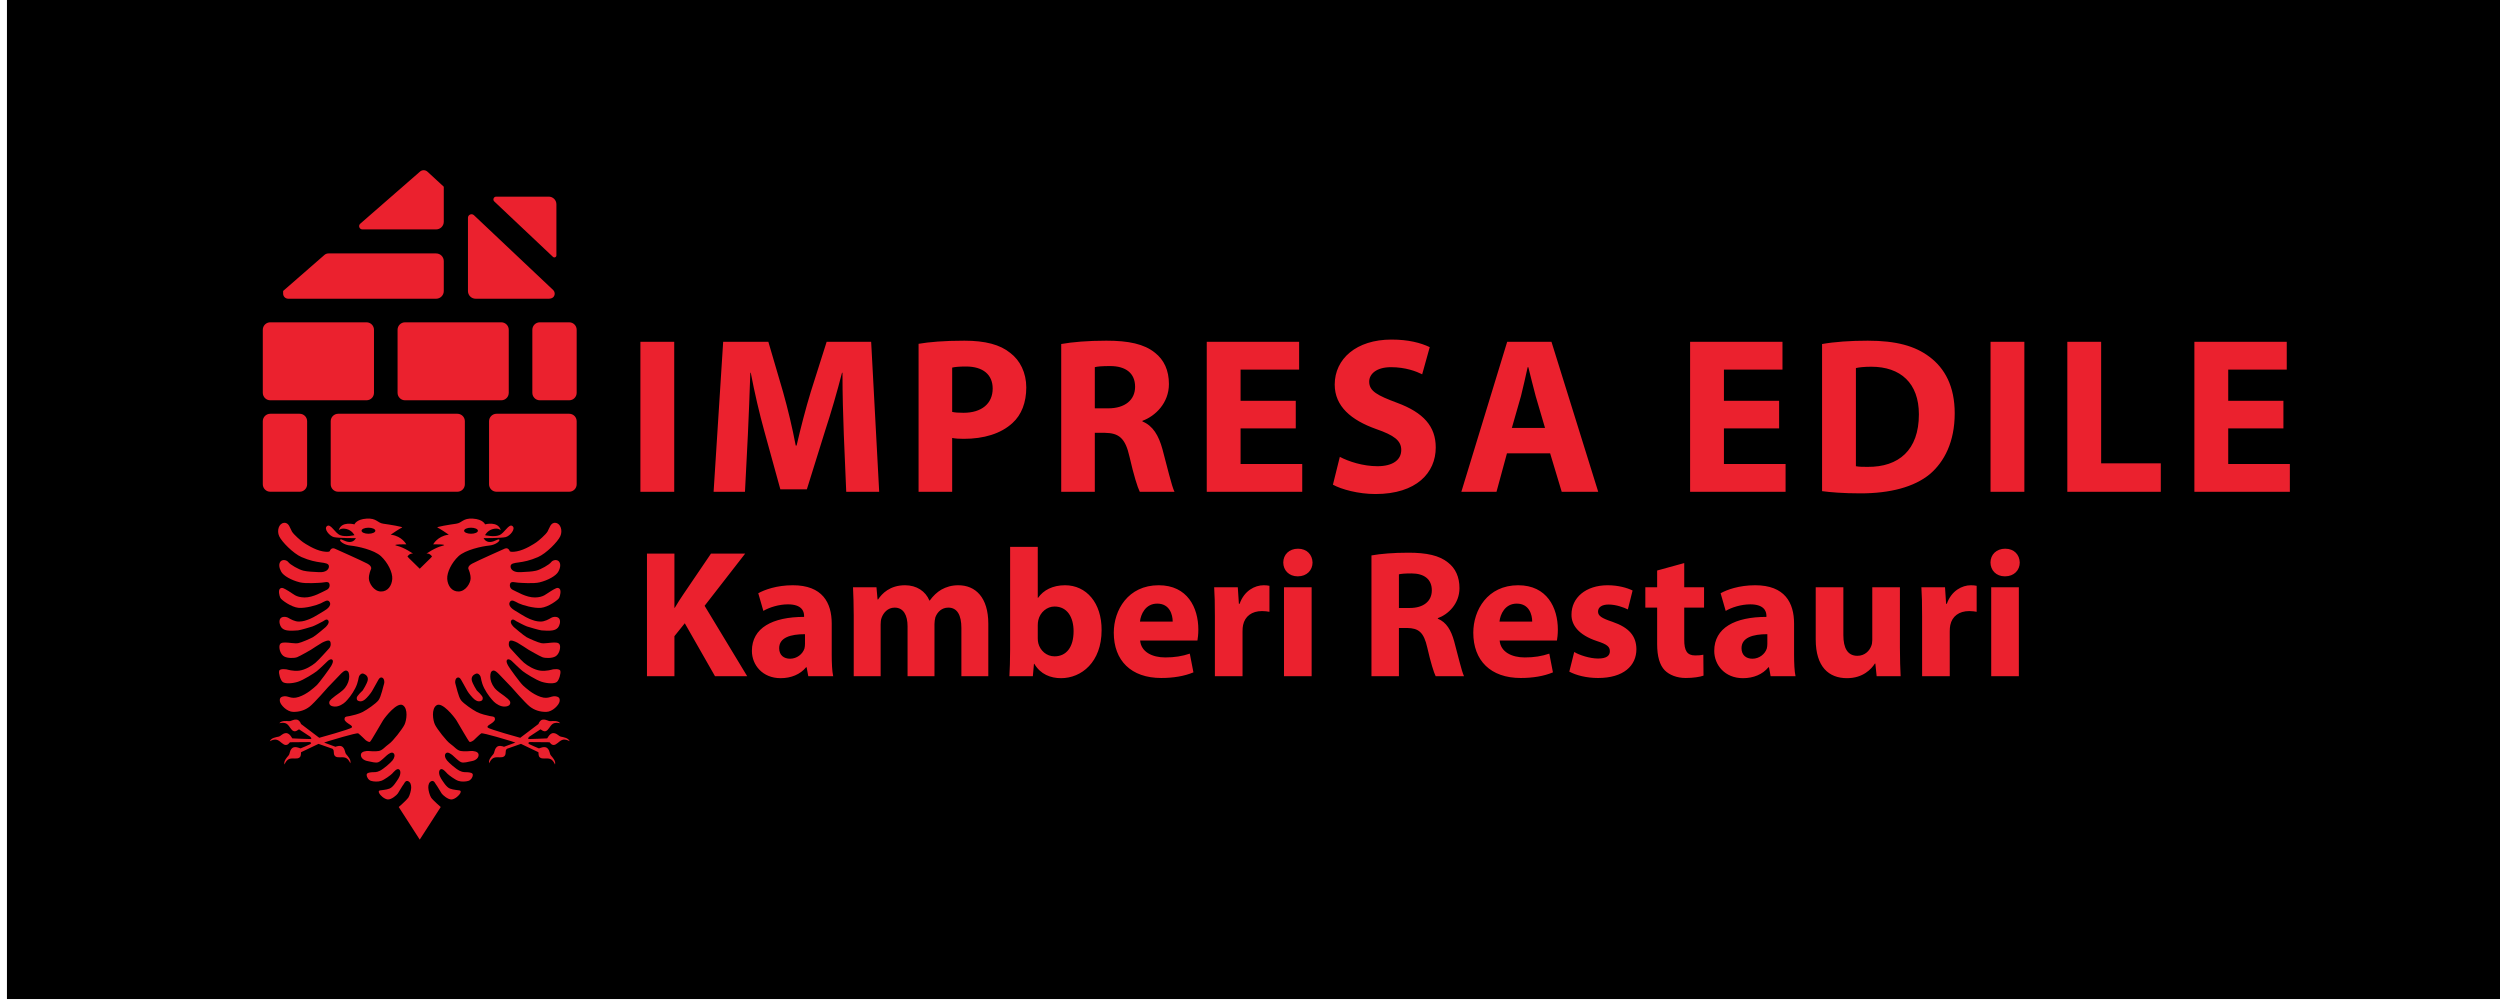<?xml version="1.0" encoding="UTF-8" standalone="no"?>
<!-- Created with Inkscape (http://www.inkscape.org/) -->

<svg
   width="381.364mm"
   height="152.924mm"
   viewBox="0 0 381.364 152.924"
   version="1.1"
   id="svg1"
   inkscape:version="1.3.2 (091e20e, 2023-11-25, custom)"
   sodipodi:docname="KAMBERI RESTAURI-LOGO-000.svg"
   xmlns:inkscape="http://www.inkscape.org/namespaces/inkscape"
   xmlns:sodipodi="http://sodipodi.sourceforge.net/DTD/sodipodi-0.dtd"
   xmlns="http://www.w3.org/2000/svg"
   xmlns:svg="http://www.w3.org/2000/svg">
  <sodipodi:namedview
     id="namedview1"
     pagecolor="#ffffff"
     bordercolor="#000000"
     borderopacity="0.25"
     inkscape:showpageshadow="2"
     inkscape:pageopacity="0.0"
     inkscape:pagecheckerboard="0"
     inkscape:deskcolor="#d1d1d1"
     inkscape:document-units="mm"
     inkscape:zoom="0.37165763"
     inkscape:cx="1321.1084"
     inkscape:cy="861.00749"
     inkscape:window-width="2560"
     inkscape:window-height="1351"
     inkscape:window-x="-9"
     inkscape:window-y="-9"
     inkscape:window-maximized="1"
     inkscape:current-layer="layer1" />
  <defs
     id="defs1" />
  <g
     inkscape:label="Layer 1"
     inkscape:groupmode="layer"
     id="layer1"
     transform="translate(153.987,12.7)">
    <g
       transform="matrix(-0.241,0,0,0.174,664.239,-376.274)"
       id="g4"
       style="clip-rule:evenodd;fill-rule:evenodd;stroke-linejoin:round;stroke-miterlimit:2">
                <rect
   x="1810.36"
   y="2087.38"
   width="1580.37"
   height="877.982"
   id="rect4" />

            </g>
    <g
       transform="matrix(0.127,0,0,0.127,-112.759,36.467)"
       id="g6"
       style="clip-rule:evenodd;fill-rule:evenodd;stroke-linejoin:round;stroke-miterlimit:2">
                <path
   d="m 0,93.66 c -4.957,0 -8.975,-4.019 -8.975,-8.974 V 8.975 C -8.975,4.019 -4.957,0 0,0 h 115.603 c 4.956,0 8.975,4.019 8.975,8.975 v 75.711 c 0,4.955 -4.019,8.974 -8.975,8.974 z M 161.881,0 h 115.603 c 4.956,0 8.974,4.019 8.974,8.975 v 75.71 c 0,4.958 -4.018,8.975 -8.974,8.975 H 161.881 c -4.956,0 -8.975,-4.017 -8.975,-8.975 V 8.975 C 152.906,4.019 156.925,0 161.881,0 Z m 197.178,0 c 4.957,0 8.974,4.019 8.974,8.975 v 75.71 c 0,4.958 -4.017,8.975 -8.974,8.975 h -35.296 c -4.957,0 -8.976,-4.017 -8.976,-8.975 V 8.975 C 314.787,4.019 318.806,0 323.763,0 Z m 0,109.848 c 4.957,0 8.974,4.019 8.974,8.975 v 75.71 c 0,4.956 -4.017,8.975 -8.974,8.975 h -87.285 c -4.956,0 -8.974,-4.019 -8.974,-8.975 v -75.71 c 0,-4.956 4.018,-8.975 8.974,-8.975 z m -134.309,0 c 4.957,0 8.975,4.019 8.975,8.975 v 75.71 c 0,4.956 -4.018,8.975 -8.975,8.975 H 81.575 c -4.956,0 -8.975,-4.019 -8.975,-8.975 v -75.71 c 0,-4.956 4.019,-8.975 8.975,-8.975 z m -189.454,0 c 4.957,0 8.975,4.019 8.975,8.975 v 75.71 c 0,4.956 -4.018,8.975 -8.975,8.975 H 0 c -4.957,0 -8.976,-4.019 -8.976,-8.975 v -75.71 c 0,-4.956 4.019,-8.975 8.976,-8.975 z m 304.249,-188.457 -70.48,-66.558 c -2.201,-2.079 -0.73,-5.779 2.298,-5.779 h 63.114 c 5.089,0 9.213,4.124 9.213,9.213 v 61.338 c 0,2.155 -2.578,3.267 -4.145,1.786 z m -92.877,50.28 c -5.089,0 -9.213,-4.125 -9.213,-9.214 v -87.973 c 0,-3.75 4.484,-5.682 7.211,-3.107 l 95.074,89.784 c 3.077,2.906 2.35,8.168 -1.55,9.811 -1.067,0.449 -2.242,0.699 -3.475,0.699 z m -136.01,-83.254 c -3.615,0 -5.295,-4.482 -2.57,-6.858 l 71.768,-62.589 c 2.582,-2.252 6.445,-2.199 8.965,0.121 l 19.51,17.972 c 0.027,0.061 0.05,0.114 0.078,0.176 v 41.965 c 0,5.089 -4.126,9.213 -9.214,9.213 z m -89.107,83.254 c -3.37,0 -6.104,-2.733 -6.104,-6.104 v -3.11 c 0,-0.068 0.03,-0.134 0.082,-0.178 l 49.537,-43.201 c 1.339,-1.169 3.056,-1.812 4.832,-1.812 h 129.297 c 5.089,0 9.214,4.125 9.214,9.214 v 35.977 c 0,5.089 -4.125,9.214 -9.214,9.214 z m 327.688,526.053 c 3.057,0.631 8.834,1.459 10.411,5.501 0,0 -5.067,-3.154 -9.07,-1.577 -4.023,1.557 -6.684,6.132 -10.411,6.053 -2.247,-0.059 -3.529,-1.873 -4.811,-3.292 l -23.917,-0.218 c 0,0 -3.175,1.026 0,2.682 2.326,1.203 8.143,3.647 11.179,4.91 0.572,-0.178 1.026,-0.257 1.026,-0.257 0,0 6.349,-3.016 9.425,0.257 3.076,3.253 2.09,6.27 4.121,8.656 2.031,2.386 6.053,6.585 4.811,10.746 0,0 -2.051,-5.6 -6.172,-6.862 -4.121,-1.242 -9.05,0.75 -11.929,-1.617 -1.992,-1.636 -1.557,-4.278 -1.833,-6.329 l -20.98,-10.036 -16.721,5.895 c -0.099,0.138 -0.217,0.296 -0.434,0.454 -2.228,1.695 -0.039,6.231 -2.918,8.577 -2.878,2.366 -7.808,0.394 -11.929,1.637 -4.121,1.242 -6.172,6.821 -6.172,6.821 -1.222,-4.14 2.8,-8.34 4.811,-10.746 2.031,-2.365 1.045,-5.382 4.122,-8.655 2.543,-2.682 7.295,-1.105 8.892,-0.454 l 13.645,-5.067 -5.66,-1.893 c 0,0 -33.618,-10.273 -35.353,-9.169 -1.715,1.085 -9.051,8.301 -9.051,8.301 0,0 -3.569,2.662 -4.988,1.893 -1.4,-0.749 -12.757,-21.176 -15.695,-25.771 -2.938,-4.594 -17.037,-22.34 -23.741,-18.259 -6.704,4.082 -4.594,18.318 -2.031,23.484 2.544,5.166 13.704,19.659 18.496,22.971 4.791,3.313 7.729,7.73 12.382,8.558 4.654,0.828 10.589,0.138 12.501,0 1.933,-0.118 8.558,0.256 8.952,4.22 0.375,3.943 -3.273,7.078 -8.045,7.906 -4.791,0.828 -9.78,2.681 -13.033,1.282 -3.253,-1.4 -7.907,-6.448 -10.194,-8.301 -2.307,-1.854 -5.758,-4.398 -7.927,-2.426 -2.169,1.972 -1.143,5.679 1.282,8.676 2.425,2.997 10.529,10.095 15.065,12.383 4.515,2.307 6.822,1.479 9.819,1.794 2.997,0.316 6.191,0.69 6.132,3.313 -0.079,2.622 -2.169,6.053 -5.245,7.02 -3.056,0.965 -8.36,1.34 -12.245,0 -3.904,-1.342 -11.416,-6.882 -13.151,-8.676 -1.716,-1.795 -5.797,-7.02 -8.42,-4.989 -2.602,2.051 -1.341,7.414 0.887,10.865 2.248,3.43 6.33,10.45 10.727,12.106 4.397,1.676 9.642,1.735 11.496,2.189 1.853,0.434 1.675,1.636 0.769,3.549 -0.908,1.932 -5.817,6.921 -10.214,7.295 -4.397,0.375 -10.964,-5.422 -12.127,-7.276 -1.163,-1.853 -6.033,-10.115 -6.645,-10.587 -0.611,-0.494 -2.228,-5.364 -5.363,-4.22 -3.115,1.143 -4.082,4.653 -3.943,8.045 0.118,3.391 1.597,8.991 3.43,11.869 1.874,2.879 11.496,11.24 11.496,11.24 l -25.14,39.041 h -0.158 l -25.14,-39.041 c 0,0 9.622,-8.361 11.496,-11.24 1.833,-2.878 3.312,-8.478 3.45,-11.869 0.118,-3.392 -0.848,-6.902 -3.963,-8.045 -3.135,-1.144 -4.752,3.726 -5.363,4.22 -0.612,0.472 -5.482,8.734 -6.645,10.587 -1.164,1.854 -7.73,7.651 -12.127,7.276 -4.397,-0.374 -9.307,-5.363 -10.214,-7.295 -0.907,-1.913 -1.084,-3.115 0.769,-3.549 1.854,-0.454 7.099,-0.513 11.496,-2.189 4.397,-1.656 8.478,-8.676 10.726,-12.106 2.228,-3.451 3.49,-8.814 0.888,-10.865 -2.623,-2.031 -6.705,3.194 -8.42,4.989 -1.735,1.794 -9.267,7.334 -13.152,8.676 -3.884,1.34 -9.188,0.965 -12.264,0 -3.056,-0.967 -5.146,-4.398 -5.225,-7.02 -0.06,-2.623 3.135,-2.997 6.132,-3.313 2.997,-0.315 5.284,0.513 9.819,-1.794 4.535,-2.288 12.639,-9.386 15.065,-12.383 2.425,-2.997 3.45,-6.704 1.281,-8.676 -2.169,-1.972 -5.619,0.572 -7.926,2.426 -2.287,1.853 -6.941,6.901 -10.214,8.301 -3.254,1.399 -8.222,-0.454 -13.013,-1.282 -4.772,-0.828 -8.42,-3.963 -8.026,-7.906 0.375,-3.964 7,-4.338 8.932,-4.22 1.913,0.138 7.848,0.828 12.501,0 4.654,-0.828 7.592,-5.245 12.383,-8.558 4.792,-3.312 15.952,-17.805 18.495,-22.971 2.564,-5.166 4.674,-19.402 -2.031,-23.484 -6.704,-4.081 -20.802,13.665 -23.74,18.259 -2.938,4.595 -14.295,25.022 -15.695,25.771 -1.4,0.769 -4.988,-1.893 -4.988,-1.893 0,0 -7.336,-7.216 -9.051,-8.301 -1.715,-1.104 -35.354,9.169 -35.354,9.169 l -5.659,1.893 13.645,5.067 c 1.597,-0.651 6.349,-2.228 8.892,0.454 3.076,3.273 2.091,6.29 4.121,8.655 2.012,2.406 6.054,6.606 4.831,10.746 0,0 -2.07,-5.579 -6.191,-6.821 -4.121,-1.243 -9.051,0.729 -11.929,-1.637 -2.879,-2.346 -0.691,-6.882 -2.919,-8.577 -0.216,-0.158 -0.335,-0.316 -0.433,-0.454 L 57.969,506.341 36.99,516.377 c -0.277,2.051 0.157,4.693 -1.834,6.329 -2.879,2.367 -7.808,0.375 -11.93,1.617 -4.121,1.262 -6.171,6.862 -6.171,6.862 -1.243,-4.161 2.78,-8.36 4.811,-10.746 2.031,-2.386 1.045,-5.403 4.121,-8.656 3.076,-3.273 9.425,-0.257 9.425,-0.257 0,0 0.454,0.079 1.025,0.257 3.037,-1.263 8.853,-3.707 11.181,-4.91 3.174,-1.656 0,-2.682 0,-2.682 L 23.7,504.409 c -1.282,1.419 -2.564,3.233 -4.811,3.292 -3.727,0.079 -6.389,-4.496 -10.412,-6.053 -4.002,-1.577 -9.069,1.577 -9.069,1.577 1.577,-4.042 7.354,-4.87 10.41,-5.501 3.057,-0.631 4.141,-3.608 8.577,-4.279 4.437,-0.67 7.592,5.62 7.592,5.62 0,0 0.256,0.276 0.552,0.69 3.352,0.158 18.614,0.867 21.453,0.788 3.194,-0.078 -0.256,-2.977 -0.256,-2.977 L 34.544,488.89 c -1.794,1.006 -3.647,2.84 -6.092,2.229 -3.589,-0.907 -4.95,-6.034 -8.4,-8.617 -3.451,-2.563 -9.169,-0.887 -9.169,-0.887 2.603,-3.451 8.38,-2.722 11.496,-2.524 3.135,0.197 4.949,-2.386 9.405,-1.853 2.8,0.335 4.397,3.193 5.186,5.264 l 21.867,16.563 c 0,0 37.325,-10.234 39.06,-12.343 1.716,-2.11 -4.278,-4.279 -6.25,-6.27 -1.991,-1.973 -2.879,-2.663 -2.307,-4.97 0.591,-2.287 2.879,-1.853 6.132,-2.563 3.253,-0.69 10.647,-2.287 15.695,-4.968 5.048,-2.683 15.538,-9.761 18.791,-13.981 3.254,-4.199 5.896,-17.686 6.744,-19.835 0.828,-2.17 0.118,-6.704 -2.563,-7.414 -2.662,-0.691 -3.944,2.188 -4.713,3.45 -0.769,1.281 -5.777,10.312 -7.158,12.757 -1.36,2.465 -6.191,8.302 -8.537,10.096 -2.366,1.794 -4.535,2.741 -7.02,2.031 -2.504,-0.69 -2.879,-1.775 -2.82,-4.082 0.08,-2.287 7.139,-8.813 7.139,-8.813 0,0 5.363,-8.263 6.072,-12.423 0.71,-4.2 -2.228,-6.585 -4.909,-7.611 -2.682,-1.005 -4.595,1.223 -5.482,2.938 -0.907,1.735 -0.769,6.823 -4.613,14.434 -3.826,7.591 -8.992,13.585 -11.614,16.188 -2.603,2.622 -8.026,6.152 -13.133,5.876 -5.106,-0.237 -6.763,-2.544 -6.506,-5.166 0.256,-2.603 4.712,-5.62 7.138,-7.592 2.445,-1.972 8.557,-5.54 11.87,-9.819 3.332,-4.279 5.047,-9.524 4.969,-13.408 -0.079,-3.904 -0.631,-6.25 -3.057,-7.158 -2.425,-0.887 -5.935,2.702 -7.512,4.358 -1.617,1.656 -14.946,15.577 -14.946,15.577 0,0 -16.464,18.949 -21.966,23.208 -5.481,4.279 -11.988,6.447 -19.639,6.389 -7.67,-0.06 -15.32,-8.302 -16.089,-12.383 -0.769,-4.082 1.104,-5.384 3.095,-5.995 6.586,-2.05 9.485,3.826 19.619,0.375 10.155,-3.431 17.806,-10.766 21.118,-13.704 3.333,-2.938 16.484,-21.137 17.687,-23.425 1.222,-2.306 2.938,-5.225 1.656,-7.157 -1.262,-1.913 -4.278,-0.256 -5.619,1.025 -1.341,1.282 -10.096,9.859 -13.29,12.343 -3.194,2.505 -16.051,10.668 -22.813,12.797 -6.763,2.13 -15.538,2.643 -18.377,0 -2.84,-2.642 -4.614,-10.391 -4.102,-12.698 0.257,-3.825 9.406,-2.169 9.406,-2.169 0,0 7.512,2.425 14.729,1.459 7.216,-0.946 15.183,-5.738 19.639,-9.563 4.476,-3.825 13.841,-14.571 16.227,-17.095 2.386,-2.524 2.544,-6.507 1.144,-8.695 -1.4,-2.17 -7.019,0.453 -9.583,1.793 -2.543,1.342 -13.23,8.42 -13.23,8.42 0,0 -12.994,7.532 -16.622,8.952 -3.648,1.4 -11.693,1.4 -15.696,-0.907 -4.022,-2.307 -5.876,-8.163 -5.619,-11.988 0.256,-3.845 2.484,-4.733 7.019,-4.733 4.535,0 11.614,1.538 15.577,0.769 3.944,-0.769 14.099,-5.245 17.608,-7.138 3.51,-1.912 15.183,-12.008 15.183,-12.008 0,0 5.166,-4.653 3.451,-7.788 -1.716,-3.115 -4.851,-0.257 -6.389,0.651 -1.519,0.887 -10.411,5.481 -12.757,6.25 -2.367,0.769 -14.296,4.338 -17.372,4.713 -3.056,0.394 -10.253,0.591 -13.27,0 -2.997,-0.572 -4.791,-1.459 -6.507,-3.313 -1.715,-1.854 -3.628,-7.394 -1.656,-10.588 1.972,-3.195 7.217,-2.682 9.839,-1.144 2.603,1.518 7.71,4.574 12.876,4.456 5.185,-0.118 8.36,-1.4 13.034,-3.194 4.653,-1.775 15.044,-8.557 17.726,-10.076 2.701,-1.537 8.36,-5.816 6.132,-9.957 -2.229,-4.16 -6.231,-0.908 -10.727,1.282 -4.476,2.168 -18.475,6.289 -26.993,5.422 -8.518,-0.868 -20.487,-9.386 -21.69,-12.009 -1.222,-2.602 -2.74,-8.991 -0.315,-11.041 2.425,-2.031 4.909,-0.198 10.47,3.076 5.541,3.253 8.419,7.335 18.889,7.532 10.451,0.177 22.065,-7.098 26.028,-8.814 3.963,-1.715 4.851,-5.166 3.707,-8.045 -1.164,-2.879 -6.132,-1.084 -9.583,-0.887 -3.451,0.198 -18.555,1.361 -25.653,-0.394 -10.332,-2.544 -19.777,-7.907 -22.458,-12.758 -2.682,-4.85 -3.195,-9.444 -0.887,-12.244 2.287,-2.82 7.394,-2.051 9.444,0.749 2.031,2.82 12.501,8.952 18.12,10.233 5.62,1.262 10.215,1.262 18.634,1.775 8.42,0.513 11.989,-3.312 11.989,-6.881 0,-3.589 -4.338,-4.102 -9.958,-4.851 -5.6,-0.769 -13.014,-2.051 -22.971,-6.388 -9.958,-4.338 -23.74,-18.378 -26.797,-25.023 -3.056,-6.644 -0.512,-15.321 5.62,-16.089 6.112,-0.75 7.394,6.644 9.681,10.47 2.307,3.845 10.727,10.983 13.29,12.777 2.544,1.775 13.783,9.189 23.484,10.963 9.701,1.795 8.932,-1.006 8.932,-1.006 2.287,-4.357 6.132,-2.05 6.132,-2.05 0,0 32.16,14.295 38.805,17.864 6.625,3.569 4.081,7.158 4.081,7.158 0,0 -2.563,5.619 -2.307,10.963 0.257,5.363 5.876,15.064 14.296,15.32 8.419,0.257 13.27,-7.138 13.782,-15.064 0.513,-7.907 -5.363,-19.658 -13.526,-27.309 -8.163,-7.65 -28.335,-11.989 -36.498,-12.758 -8.163,-0.768 -13.802,-5.619 -12.52,-7.157 1.281,-1.518 5.363,2.563 10.983,2.819 5.619,0.257 7.906,-4.594 7.906,-4.594 0,0 -21.433,0 -26.539,-1.282 -5.107,-1.281 -12.521,-9.957 -8.164,-13.27 4.338,-3.331 9.445,8.42 15.814,10.964 6.388,2.563 17.115,0 17.115,0 0,0 -2.563,-5.6 -9.445,-7.395 -6.902,-1.774 -9.445,1.538 -9.445,1.538 3.056,-11.495 18.89,-7.157 18.89,-7.157 0,0 2.287,-6.113 14.551,-6.882 12.245,-0.769 12.758,5.088 20.152,6.113 7.414,1.025 24.765,3.845 22.478,4.614 -2.149,0.71 -12.225,7.592 -13.625,8.558 0.276,0.039 0.553,0.079 0.848,0.118 12.777,1.774 17.884,11.476 17.884,11.476 0,0 -19.658,-0.257 -10.983,1.794 8.676,2.031 19.146,9.445 19.146,9.445 -3.312,-1.025 -6.901,2.8 -6.645,3.569 0.237,0.69 11.634,11.298 14.631,14.512 2.997,-3.214 14.394,-13.822 14.631,-14.512 0.256,-0.769 -3.333,-4.594 -6.646,-3.569 0,0 10.471,-7.414 19.146,-9.445 8.676,-2.051 -10.982,-1.794 -10.982,-1.794 0,0 5.107,-9.702 17.884,-11.476 0.295,-0.039 0.572,-0.079 0.848,-0.118 -1.4,-0.966 -11.476,-7.848 -13.625,-8.558 -2.288,-0.769 15.064,-3.589 22.478,-4.614 7.394,-1.025 7.907,-6.882 20.151,-6.113 12.265,0.769 14.572,6.882 14.572,6.882 0,0 15.814,-4.338 18.889,7.157 0,0 -2.563,-3.312 -9.464,-1.538 -6.882,1.795 -9.425,7.395 -9.425,7.395 0,0 10.707,2.563 17.095,0 6.369,-2.544 11.475,-14.295 15.813,-10.964 4.338,3.313 -3.056,11.989 -8.163,13.27 -5.106,1.282 -26.54,1.282 -26.54,1.282 0,0 2.288,4.851 7.907,4.594 5.62,-0.256 9.702,-4.337 10.983,-2.819 1.262,1.538 -4.338,6.389 -12.521,7.157 -8.163,0.769 -28.334,5.108 -36.497,12.758 -8.163,7.651 -14.039,19.402 -13.527,27.309 0.513,7.926 5.364,15.321 13.783,15.064 8.42,-0.256 14.039,-9.957 14.296,-15.32 0.255,-5.344 -2.308,-10.963 -2.308,-10.963 0,0 -2.543,-3.589 4.082,-7.158 6.645,-3.569 38.805,-17.864 38.805,-17.864 0,0 3.844,-2.307 6.132,2.05 0,0 -0.77,2.801 8.932,1.006 9.701,-1.774 20.94,-9.188 23.484,-10.963 2.563,-1.794 10.982,-8.932 13.27,-12.777 2.307,-3.826 3.588,-11.22 9.701,-10.47 6.132,0.768 8.676,9.445 5.619,16.089 -3.056,6.645 -16.839,20.685 -26.796,25.023 -9.958,4.337 -17.371,5.619 -22.971,6.388 -5.62,0.749 -9.958,1.262 -9.958,4.851 0,3.569 3.569,7.394 11.989,6.881 8.419,-0.513 13.014,-0.513 18.633,-1.775 5.619,-1.281 16.09,-7.413 18.12,-10.233 2.051,-2.8 7.158,-3.569 9.445,-0.749 2.307,2.8 1.795,7.394 -0.887,12.244 -2.682,4.851 -12.126,10.214 -22.458,12.758 -7.099,1.755 -22.203,0.592 -25.653,0.394 -3.451,-0.197 -8.42,-1.992 -9.583,0.887 -1.144,2.879 -0.237,6.33 3.707,8.045 3.963,1.716 15.577,8.991 26.047,8.814 10.45,-0.197 13.329,-4.279 18.89,-7.532 5.54,-3.274 8.025,-5.107 10.45,-3.076 2.425,2.05 0.907,8.439 -0.315,11.041 -1.203,2.623 -13.172,11.141 -21.69,12.009 -8.518,0.867 -22.517,-3.254 -26.994,-5.422 -4.495,-2.19 -8.498,-5.442 -10.726,-1.282 -2.228,4.141 3.431,8.42 6.132,9.957 2.682,1.519 13.073,8.301 17.727,10.076 4.673,1.794 7.847,3.076 13.033,3.194 5.166,0.118 10.273,-2.938 12.875,-4.456 2.623,-1.538 7.848,-2.051 9.84,1.144 1.971,3.194 0.059,8.734 -1.656,10.588 -1.716,1.854 -3.51,2.741 -6.507,3.313 -2.997,0.591 -10.214,0.394 -13.27,0 -3.076,-0.375 -15.006,-3.944 -17.372,-4.713 -2.346,-0.769 -11.239,-5.363 -12.757,-6.25 -1.538,-0.908 -4.673,-3.766 -6.389,-0.651 -1.715,3.135 3.451,7.788 3.451,7.788 0,0 11.673,10.096 15.182,12.008 3.51,1.893 13.665,6.369 17.608,7.138 3.964,0.769 11.043,-0.769 15.577,-0.769 4.536,0 6.764,0.888 7.02,4.733 0.256,3.825 -1.597,9.681 -5.62,11.988 -4.002,2.307 -12.047,2.307 -15.695,0.907 -3.628,-1.42 -16.602,-8.952 -16.602,-8.952 0,0 -10.707,-7.078 -13.25,-8.42 -2.564,-1.34 -8.184,-3.963 -9.583,-1.793 -1.4,2.188 -1.242,6.171 1.143,8.695 2.406,2.524 11.752,13.27 16.209,17.095 4.475,3.825 12.461,8.617 19.658,9.563 7.217,0.966 14.729,-1.459 14.729,-1.459 0,0 9.149,-1.656 9.405,2.169 0.513,2.307 -1.262,10.056 -4.101,12.698 -2.839,2.643 -11.594,2.13 -18.377,0 -6.763,-2.129 -19.619,-10.292 -22.793,-12.797 -3.215,-2.484 -11.969,-11.061 -13.31,-12.343 -1.36,-1.281 -4.357,-2.938 -5.62,-1.025 -1.281,1.932 0.434,4.851 1.657,7.157 1.222,2.288 14.374,20.487 17.687,23.425 3.312,2.938 10.963,10.273 21.117,13.704 10.135,3.451 13.034,-2.425 19.619,-0.375 1.992,0.611 3.865,1.913 3.096,5.995 -0.769,4.081 -8.419,12.323 -16.09,12.383 -7.65,0.058 -14.157,-2.11 -19.638,-6.389 -5.502,-4.259 -21.966,-23.208 -21.966,-23.208 0,0 -13.329,-13.921 -14.926,-15.577 -1.598,-1.656 -5.107,-5.245 -7.532,-4.358 -2.425,0.908 -2.978,3.254 -3.057,7.158 -0.079,3.884 1.637,9.129 4.969,13.408 3.313,4.279 9.425,7.847 11.87,9.819 2.425,1.972 6.901,4.989 7.138,7.592 0.256,2.622 -1.4,4.929 -6.507,5.166 -5.107,0.276 -10.529,-3.254 -13.132,-5.876 -2.622,-2.603 -7.789,-8.597 -11.633,-16.188 -3.825,-7.611 -3.688,-12.699 -4.594,-14.434 -0.888,-1.715 -2.801,-3.943 -5.482,-2.938 -2.682,1.026 -5.62,3.411 -4.91,7.611 0.71,4.16 6.054,12.423 6.054,12.423 0,0 7.098,6.526 7.157,8.813 0.059,2.307 -0.316,3.392 -2.819,4.082 -2.485,0.71 -4.654,-0.237 -7.02,-2.031 -2.346,-1.794 -7.177,-7.631 -8.538,-10.096 -1.38,-2.445 -6.388,-11.476 -7.138,-12.757 -0.788,-1.262 -2.05,-4.141 -4.732,-3.45 -2.681,0.71 -3.391,5.244 -2.563,7.414 0.828,2.149 3.49,15.636 6.743,19.835 3.254,4.22 13.744,11.298 18.791,13.981 5.048,2.681 12.442,4.278 15.696,4.968 3.253,0.71 5.54,0.276 6.132,2.563 0.571,2.307 -0.316,2.997 -2.307,4.97 -1.972,1.991 -7.966,4.16 -6.251,6.27 1.735,2.109 39.061,12.343 39.061,12.343 l 21.867,-16.563 c 0.808,-2.071 2.386,-4.929 5.186,-5.264 4.456,-0.533 6.29,2.05 9.405,1.853 3.116,-0.198 8.893,-0.927 11.496,2.524 0,0 -5.719,-1.676 -9.169,0.887 -3.451,2.583 -4.811,7.71 -8.4,8.617 -2.445,0.611 -4.299,-1.223 -6.073,-2.229 l -13.211,8.676 c 0,0 -3.451,2.899 -0.256,2.977 2.839,0.079 18.101,-0.63 21.453,-0.788 0.296,-0.414 0.552,-0.69 0.552,-0.69 0,0 3.155,-6.29 7.591,-5.62 4.437,0.671 5.521,3.648 8.577,4.279 z M 241.127,246.698 c -4.574,0 -8.301,1.636 -8.301,3.647 0,1.992 3.727,3.628 8.301,3.628 4.575,0 8.282,-1.636 8.282,-3.628 0,-2.011 -3.707,-3.647 -8.282,-3.647 z m -123.196,7.275 c 4.574,0 8.301,-1.636 8.301,-3.628 0,-2.011 -3.727,-3.647 -8.301,-3.647 -4.575,0 -8.282,1.636 -8.282,3.647 0,1.992 3.707,3.628 8.282,3.628 z"
   style="fill:#eb212e"
   id="path5" />

            </g>
    <g
       transform="matrix(-0.265,0,0,0.265,580.787,-640.185)"
       id="g9"
       style="clip-rule:evenodd;fill-rule:evenodd;stroke-linejoin:round;stroke-miterlimit:2">
                <path
   d="m 2404.09,2564.62 h -19.47 v 86.35 h 19.47 z m -117.09,53.3 c 0.39,-10.38 0.77,-22.81 0.77,-35.49 h 0.26 c 2.82,11.02 6.4,23.32 9.74,33.44 l 10.5,33.69 h 15.25 l 9.22,-33.44 c 2.82,-10.12 5.64,-22.29 7.82,-33.69 h 0.25 c 0.39,11.66 0.9,24.98 1.41,35.74 l 1.67,32.8 h 18.06 l -5.51,-86.35 h -26.01 l -8.45,28.83 c -2.82,9.99 -5.38,20.75 -7.3,30.87 h -0.52 c -2.3,-9.99 -5.25,-21.39 -8.19,-31 l -9.1,-28.7 h -25.62 l -4.62,86.35 h 18.97 z m -43.04,-52.14 c -6.02,-1.03 -14.47,-1.8 -26.39,-1.8 -12.04,0 -20.62,2.31 -26.39,7.05 -5.63,4.23 -9.22,11.4 -9.22,19.86 0,8.58 2.69,15.75 7.94,20.49 6.66,6.15 16.53,9.1 28.06,9.1 2.56,0 4.87,-0.13 6.66,-0.51 v 31 h 19.34 z m -19.34,39.2 c -1.67,0.38 -3.59,0.51 -6.53,0.51 -10.38,0 -16.79,-5.25 -16.79,-13.96 0,-7.95 5.51,-12.69 15.38,-12.69 3.84,0 6.53,0.26 7.94,0.64 z m -62.77,-39.08 c -6.28,-1.15 -15.5,-1.92 -26,-1.92 -12.82,0 -21.78,1.92 -27.93,6.92 -5.26,4.1 -8.07,10.12 -8.07,18.06 0,10.89 7.81,18.45 15.24,21.14 v 0.39 c -6.02,2.43 -9.35,8.07 -11.53,16.01 -2.69,9.87 -5.25,21.14 -6.92,24.47 h 19.99 c 1.28,-2.56 3.46,-9.48 5.89,-20.11 2.43,-10.89 6.15,-13.71 14.22,-13.84 h 5.77 v 33.95 h 19.34 z m -19.34,37.03 h -7.69 c -9.74,0 -15.5,-4.87 -15.5,-12.43 0,-7.81 5.38,-11.91 14.35,-11.91 4.74,0 7.43,0.25 8.84,0.64 z m -115.68,11.53 h 31.77 v 20.5 h -35.49 v 16.01 h 54.96 v -86.35 h -53.17 v 16.02 h 33.7 v 17.93 h -31.77 z m -25.36,16.4 c -5.13,2.69 -13.33,5.38 -21.65,5.38 -8.97,0 -13.71,-3.72 -13.71,-9.35 0,-5.39 4.1,-8.46 14.47,-12.05 14.35,-5.12 23.83,-13.06 23.83,-25.62 0,-14.73 -12.42,-25.88 -32.67,-25.88 -9.86,0 -16.91,1.92 -22.03,4.36 l 4.35,15.63 c 3.33,-1.67 9.61,-4.1 17.94,-4.1 8.45,0 12.56,3.97 12.56,8.33 0,5.5 -4.74,7.94 -16.02,12.16 -15.24,5.64 -22.29,13.58 -22.29,25.75 0,14.48 11.02,26.78 34.72,26.78 9.86,0 19.6,-2.69 24.47,-5.38 z m -96.21,-2.05 6.02,22.16 h 20.24 l -26.39,-86.35 h -25.49 l -26.91,86.35 h 21.01 l 6.67,-22.16 z m -21.91,-14.61 5.38,-18.32 c 1.41,-5.12 2.95,-11.66 4.23,-16.65 h 0.38 c 1.16,5.12 2.57,11.66 3.85,16.65 l 5.25,18.32 z m -134.76,0.26 h 31.77 v 20.5 h -35.49 v 16.01 h 54.96 v -86.35 h -53.17 v 16.02 h 33.7 v 17.93 h -31.77 z m -24.72,-48.55 c -7.18,-1.29 -16.53,-1.93 -26.27,-1.93 -16.52,0 -27.29,3.08 -35.48,9.23 -8.97,6.66 -14.61,17.16 -14.61,32.54 0,16.52 6.02,27.93 14.22,34.97 9.1,7.56 23.06,11.15 39.97,11.15 10.12,0 17.42,-0.64 22.17,-1.28 z m -19.48,70.33 c -1.67,0.38 -4.48,0.38 -6.79,0.38 -17.81,0.13 -29.47,-9.61 -29.47,-30.23 0,-17.94 10.51,-27.42 27.42,-27.42 4.23,0 7.17,0.39 8.84,0.77 z m -77.5,-71.62 h -19.47 v 86.35 h 19.47 z m -44.2,0 h -19.47 v 69.95 h -34.34 v 16.4 h 53.81 z m -124.39,49.84 h 31.77 v 20.5 h -35.48 v 16.01 h 54.96 v -86.35 h -53.17 v 16.02 h 33.69 v 17.93 h -31.77 z"
   style="fill:#eb212e"
   id="path8" />

            </g>
    <g
       transform="matrix(0.265,0,0,0.265,-55.295,90.447)"
       id="g10"
       style="clip-rule:evenodd;fill-rule:evenodd;stroke-linejoin:round;stroke-miterlimit:2">
                <path
   d="m 0,-70.553 h 15.806 v 31.195 h 0.209 c 1.571,-2.722 3.245,-5.234 4.92,-7.746 L 36.847,-70.553 H 56.526 L 33.182,-40.509 57.677,0 H 39.15 l -17.378,-30.46 -5.966,7.432 V 0 H 0 Z m 106.355,58.203 c 0,4.815 0.208,9.525 0.837,12.352 h -14.34 l -0.943,-5.13 h -0.313 c -3.351,4.083 -8.585,6.281 -14.656,6.281 -10.362,0 -16.539,-7.537 -16.539,-15.702 0,-13.294 11.934,-19.576 30.044,-19.576 v -0.627 c 0,-2.722 -1.466,-6.595 -9.317,-6.595 -5.234,0 -10.783,1.78 -14.132,3.77 l -2.932,-10.156 c 3.559,-1.988 10.573,-4.605 19.89,-4.605 17.062,0 22.401,10.049 22.401,22.088 z M 90.967,-24.179 c -8.375,0 -14.864,1.988 -14.864,8.059 0,4.083 2.722,6.073 6.281,6.073 3.873,0 7.222,-2.619 8.27,-5.863 0.208,-0.837 0.313,-1.779 0.313,-2.722 z m 28.055,-10.678 c 0,-6.385 -0.208,-11.725 -0.417,-16.33 h 13.503 l 0.627,7.013 h 0.316 c 2.197,-3.349 6.803,-8.164 15.492,-8.164 6.7,0 11.829,3.452 14.026,8.793 h 0.208 c 1.992,-2.722 4.189,-4.817 6.7,-6.281 2.827,-1.572 5.968,-2.512 9.736,-2.512 9.84,0 17.273,6.908 17.273,22.191 V 0 h -15.493 v -27.738 c 0,-7.434 -2.407,-11.726 -7.535,-11.726 -3.77,0 -6.282,2.514 -7.433,5.549 -0.315,1.151 -0.524,2.722 -0.524,3.978 V 0 h -15.493 v -28.681 c 0,-6.386 -2.3,-10.783 -7.431,-10.783 -4.083,0 -6.491,3.141 -7.433,5.653 -0.523,1.256 -0.629,2.722 -0.629,4.083 V 0 h -15.493 z m 90.025,-39.57 h 15.914 v 29.31 h 0.208 c 3.036,-4.396 8.375,-7.222 15.492,-7.222 12.247,0 21.147,10.155 21.042,25.856 0,18.424 -11.618,27.635 -23.344,27.635 -5.966,0 -11.829,-2.198 -15.388,-8.269 h -0.208 l -0.629,7.118 h -13.503 c 0.208,-3.35 0.416,-9.527 0.416,-15.282 z m 15.914,52.654 c 0,1.048 0.105,1.99 0.313,2.827 1.048,4.187 4.711,7.537 9.316,7.537 6.806,0 10.991,-5.235 10.991,-14.447 0,-7.954 -3.558,-14.235 -10.991,-14.235 -4.292,0 -8.268,3.245 -9.316,7.85 -0.208,0.943 -0.313,1.885 -0.313,2.933 z m 58.937,1.256 c 0.521,6.595 7.012,9.736 14.444,9.736 5.443,0 9.839,-0.732 14.133,-2.198 l 2.094,10.783 c -5.235,2.196 -11.62,3.243 -18.528,3.243 -17.378,0 -27.322,-10.049 -27.322,-26.065 0,-12.98 8.164,-27.32 25.856,-27.32 16.538,0 22.821,12.874 22.821,25.54 0,2.722 -0.317,5.13 -0.525,6.281 z m 18.736,-10.886 c 0,-3.873 -1.673,-10.363 -8.896,-10.363 -6.804,0 -9.528,6.175 -9.946,10.363 z m 24.286,-2.931 c 0,-7.537 -0.105,-12.458 -0.417,-16.852 h 13.606 l 0.629,9.525 h 0.418 c 2.618,-7.537 8.793,-10.678 13.82,-10.678 1.464,0 2.196,0.105 3.348,0.314 v 14.969 c -1.256,-0.208 -2.511,-0.419 -4.292,-0.419 -5.861,0 -9.84,3.036 -10.887,8.061 -0.208,1.048 -0.311,2.199 -0.311,3.56 V 0.001 H 326.92 Z m 39.781,-16.853 h 15.913 V 0.001 h -15.913 z m 7.85,-6.281 c -5.023,0 -8.267,-3.557 -8.267,-7.956 0,-4.5 3.347,-7.954 8.477,-7.954 5.129,0 8.27,3.454 8.373,7.954 0,4.399 -3.244,7.956 -8.476,7.956 z m 42.499,-12.038 c 5.132,-0.943 12.666,-1.57 21.251,-1.57 10.469,0 17.795,1.57 22.821,5.653 4.291,3.349 6.594,8.269 6.594,14.759 0,8.898 -6.386,15.074 -12.458,17.273 v 0.313 c 4.921,1.988 7.644,6.595 9.423,13.085 2.198,8.061 4.292,17.272 5.653,19.994 h -16.33 c -1.048,-2.094 -2.829,-7.747 -4.816,-16.435 -1.988,-8.898 -5.023,-11.202 -11.618,-11.305 h -4.712 V 0.001 H 417.05 Z m 15.808,30.252 h 6.28 c 7.956,0 12.666,-3.978 12.666,-10.154 0,-6.385 -4.395,-9.736 -11.722,-9.736 -3.873,0 -6.074,0.211 -7.224,0.524 z m 57.993,18.737 c 0.521,6.595 7.012,9.736 14.444,9.736 5.443,0 9.839,-0.732 14.133,-2.198 l 2.094,10.783 c -5.235,2.196 -11.62,3.243 -18.528,3.243 -17.378,0 -27.322,-10.049 -27.322,-26.065 0,-12.98 8.165,-27.32 25.856,-27.32 16.538,0 22.821,12.874 22.821,25.54 0,2.722 -0.316,5.13 -0.525,6.281 z m 18.736,-10.886 c 0,-3.873 -1.673,-10.363 -8.896,-10.363 -6.804,0 -9.528,6.175 -9.946,10.363 z m 24.184,17.481 c 2.932,1.78 9.003,3.769 13.714,3.769 4.814,0 6.805,-1.571 6.805,-4.188 0,-2.617 -1.573,-3.978 -7.433,-5.861 -10.678,-3.559 -14.759,-9.316 -14.655,-15.284 0,-9.631 8.164,-16.853 20.832,-16.853 5.966,0 11.199,1.465 14.338,3.036 l -2.72,10.886 c -2.303,-1.15 -6.803,-2.825 -11.097,-2.825 -3.872,0 -6.07,1.57 -6.07,4.081 0,2.409 1.987,3.768 8.268,5.863 9.736,3.349 13.713,8.269 13.819,15.701 0,9.631 -7.432,16.644 -22.087,16.644 -6.699,0 -12.666,-1.571 -16.539,-3.664 z m 63.333,-51.188 v 13.922 h 11.408 v 11.723 h -11.408 v 18.529 c 0,6.178 1.568,9.003 6.279,9.003 2.2,0 3.245,-0.105 4.712,-0.418 l 0.105,12.039 c -1.99,0.732 -5.863,1.359 -10.259,1.359 -5.129,0 -9.42,-1.778 -12.039,-4.397 -2.932,-3.035 -4.397,-7.954 -4.397,-15.177 v -20.938 h -6.802 v -11.723 h 6.802 v -9.63 z m 63.226,52.76 c 0,4.815 0.21,9.525 0.837,12.352 h -14.34 l -0.944,-5.13 h -0.312 c -3.35,4.083 -8.585,6.281 -14.656,6.281 -10.364,0 -16.539,-7.537 -16.539,-15.702 0,-13.294 11.933,-19.576 30.042,-19.576 v -0.627 c 0,-2.722 -1.464,-6.595 -9.316,-6.595 -5.234,0 -10.782,1.78 -14.132,3.77 l -2.931,-10.156 c 3.558,-1.988 10.572,-4.605 19.888,-4.605 17.066,0 22.403,10.049 22.403,22.088 z m -15.388,-11.829 c -8.375,0 -14.865,1.988 -14.865,8.059 0,4.083 2.722,6.073 6.282,6.073 3.87,0 7.222,-2.619 8.269,-5.863 0.209,-0.837 0.314,-1.779 0.314,-2.722 z m 76.313,7.745 c 0,6.7 0.208,12.142 0.417,16.435 h -13.814 l -0.735,-7.223 h -0.313 c -1.991,3.14 -6.806,8.374 -16.017,8.374 -10.468,0 -18.005,-6.489 -18.005,-22.296 v -30.044 h 15.911 v 27.53 c 0,7.434 2.408,11.936 8.059,11.936 4.399,0 7.017,-3.037 7.958,-5.549 0.417,-0.943 0.627,-2.095 0.627,-3.455 v -30.462 h 15.912 z m 12.772,-17.9 c 0,-7.537 -0.105,-12.458 -0.417,-16.852 h 13.606 l 0.628,9.525 h 0.419 c 2.618,-7.537 8.793,-10.678 13.82,-10.678 1.464,0 2.196,0.105 3.348,0.314 v 14.969 c -1.256,-0.208 -2.511,-0.419 -4.292,-0.419 -5.862,0 -9.84,3.036 -10.887,8.061 -0.208,1.048 -0.312,2.199 -0.312,3.56 V 0.001 h -15.913 z m 39.777,-16.853 h 15.914 V 0.001 h -15.914 z m 7.851,-6.281 c -5.023,0 -8.267,-3.557 -8.267,-7.956 0,-4.5 3.349,-7.954 8.479,-7.954 5.129,0 8.268,3.454 8.373,7.954 0,4.399 -3.244,7.956 -8.478,7.956 z"
   style="fill:#eb212e"
   id="path9" />

            </g>
  </g>
</svg>

